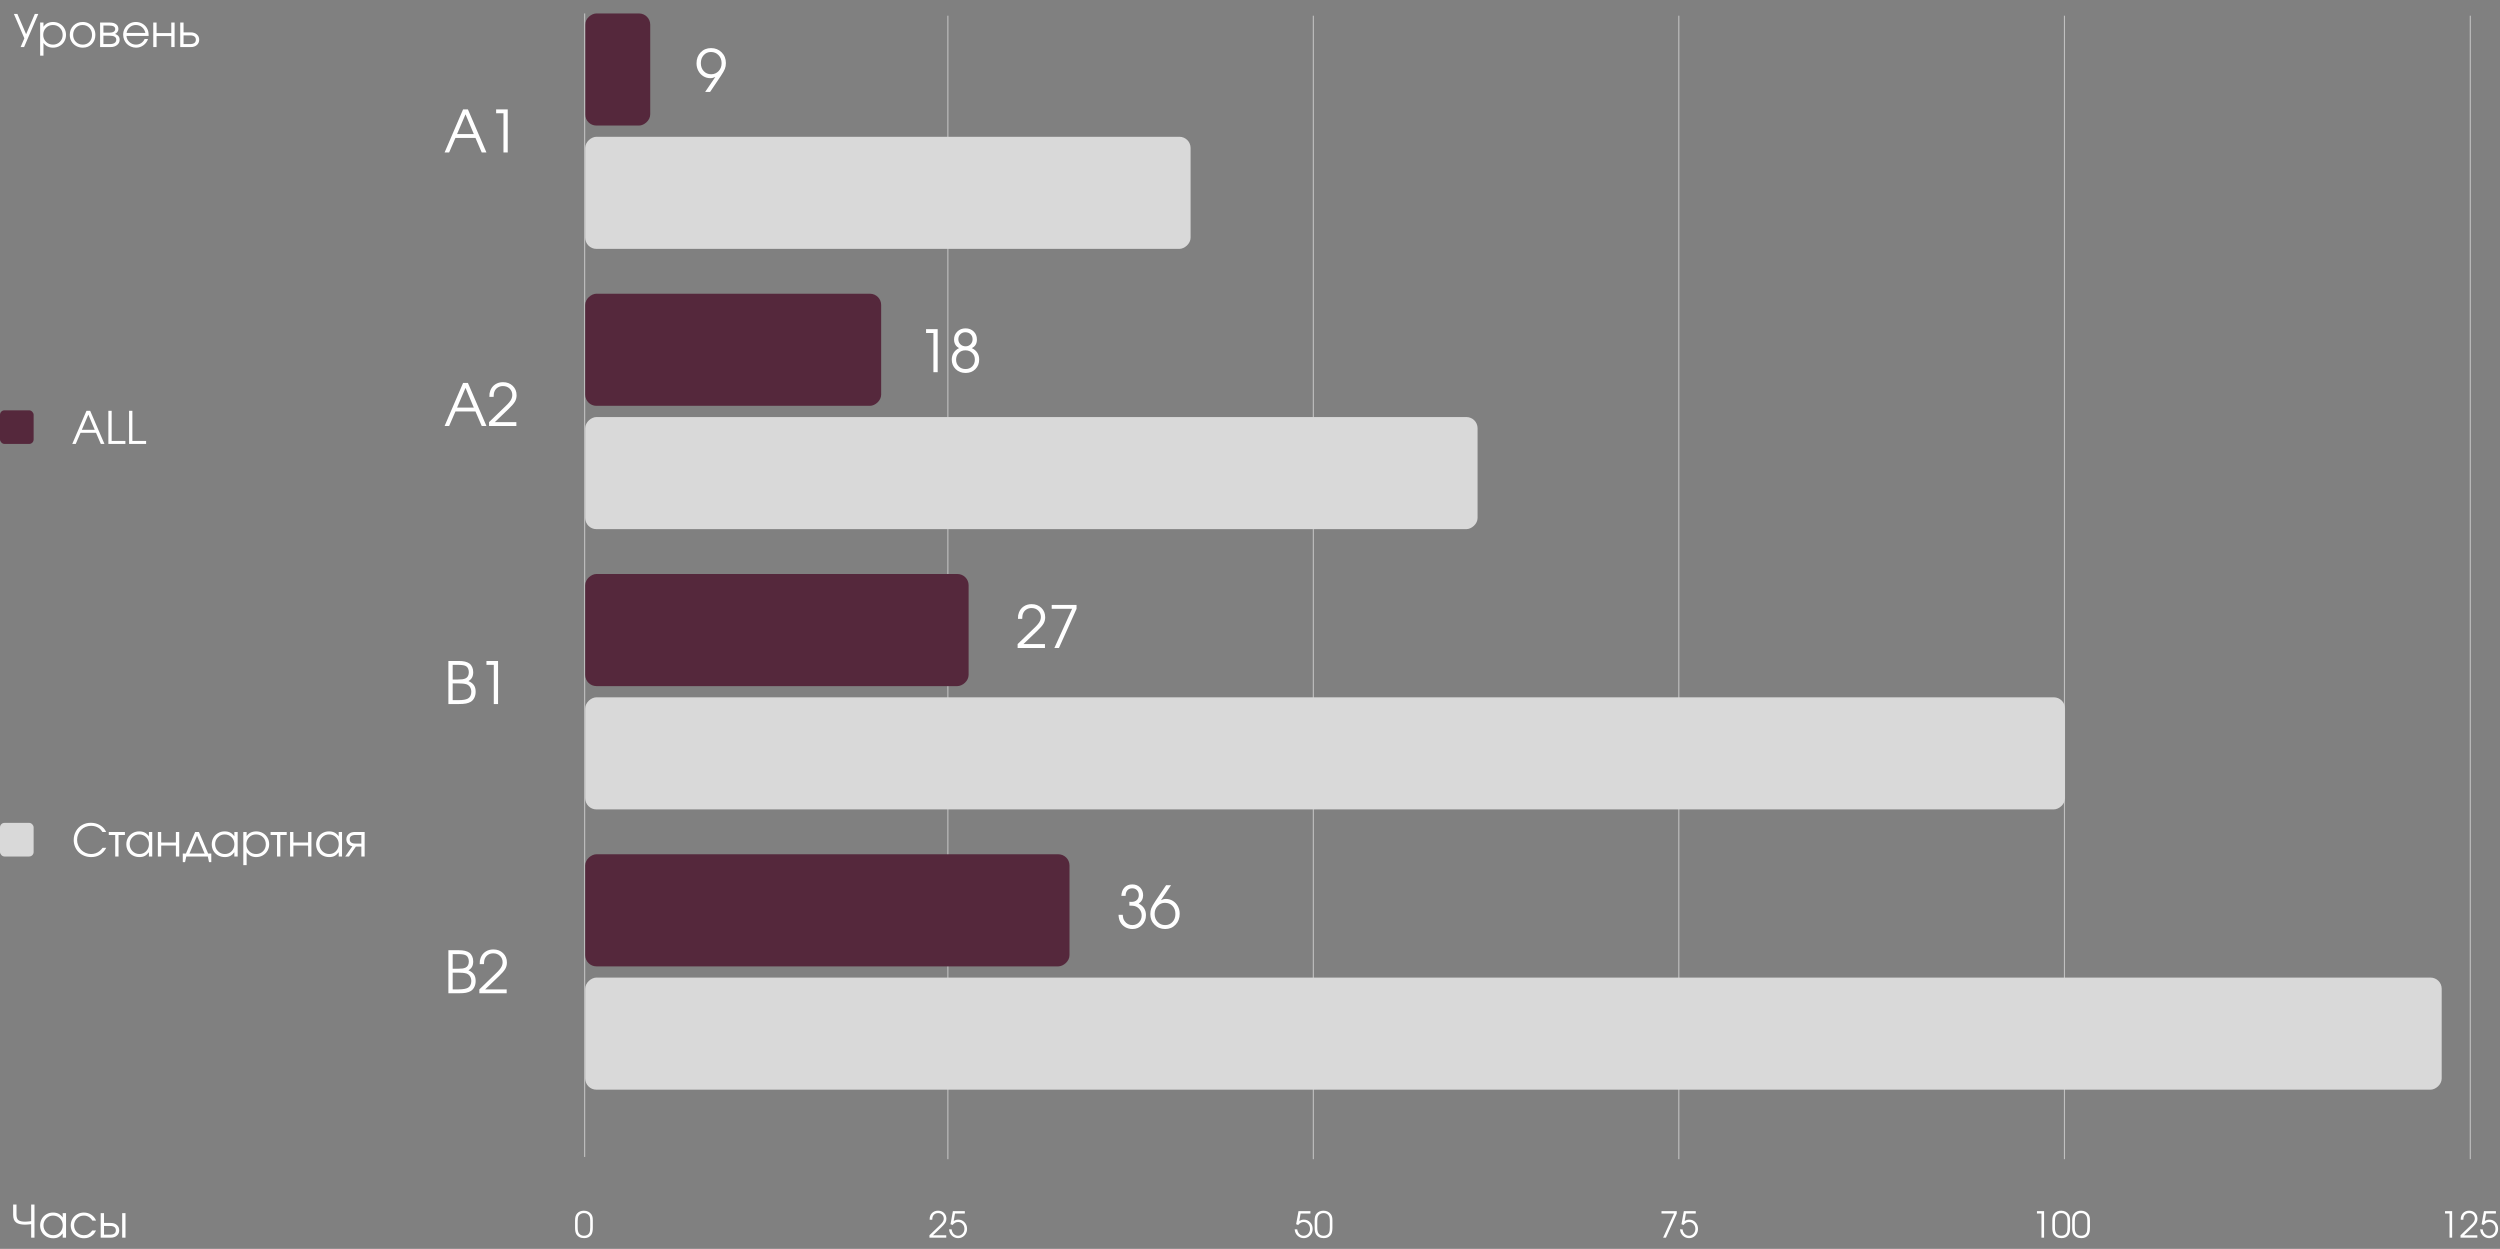 <?xml version="1.0" encoding="UTF-8"?> <svg xmlns="http://www.w3.org/2000/svg" width="1115" height="557" viewBox="0 0 1115 557" fill="none"><rect x="0" y="0" width="1115" height="557" fill="#808080" stroke="none"/><rect x="290" y="6" width="50" height="29" rx="5" transform="rotate(90 290 6)" fill="#55283C"></rect><path d="M17.084 6.225C17.084 6.225 14.968 11.15 10.736 21C10.736 21 10.219 21 9.184 21C9.184 21 9.743 19.695 10.863 17.084C10.863 17.084 9.307 13.464 6.195 6.225C6.195 6.225 6.716 6.225 7.758 6.225C7.758 6.225 9.053 9.236 11.645 15.258C11.645 15.258 12.937 12.247 15.521 6.225C15.521 6.225 16.042 6.225 17.084 6.225ZM17.904 10.062C17.904 10.062 18.399 10.062 19.389 10.062C19.389 10.062 19.389 10.688 19.389 11.938C19.844 11.241 20.437 10.71 21.166 10.346C21.902 9.981 22.741 9.799 23.686 9.799C24.76 9.799 25.736 10.05 26.615 10.551C27.494 11.052 28.184 11.742 28.686 12.621C29.193 13.493 29.447 14.467 29.447 15.541C29.447 16.602 29.193 17.572 28.686 18.451C28.178 19.324 27.478 20.01 26.586 20.512C25.701 21.013 24.721 21.264 23.646 21.264C22.741 21.264 21.924 21.081 21.195 20.717C20.473 20.346 19.87 19.812 19.389 19.115V24.838H17.904V10.062ZM23.568 11.156C22.364 11.156 21.348 11.579 20.521 12.426C19.695 13.272 19.281 14.31 19.281 15.541C19.281 16.771 19.698 17.807 20.531 18.646C21.365 19.48 22.396 19.896 23.627 19.896C24.857 19.896 25.883 19.486 26.703 18.666C27.53 17.839 27.943 16.811 27.943 15.58C27.943 14.291 27.53 13.233 26.703 12.406C25.883 11.573 24.838 11.156 23.568 11.156ZM36.918 9.799C37.979 9.799 38.936 10.05 39.789 10.551C40.648 11.046 41.319 11.732 41.801 12.611C42.289 13.49 42.533 14.473 42.533 15.56C42.533 17.201 42.006 18.562 40.951 19.643C39.897 20.723 38.565 21.264 36.957 21.264C35.857 21.264 34.861 21.016 33.969 20.521C33.077 20.027 32.377 19.343 31.869 18.471C31.368 17.598 31.117 16.622 31.117 15.541C31.117 13.881 31.664 12.51 32.758 11.43C33.852 10.342 35.238 9.799 36.918 9.799ZM36.801 11.156C35.603 11.156 34.607 11.576 33.812 12.416C33.018 13.249 32.621 14.297 32.621 15.56C32.621 16.811 33.028 17.846 33.842 18.666C34.656 19.486 35.681 19.896 36.918 19.896C38.122 19.896 39.109 19.493 39.877 18.686C40.652 17.872 41.039 16.837 41.039 15.58C41.039 14.291 40.642 13.233 39.848 12.406C39.053 11.573 38.038 11.156 36.801 11.156ZM46.127 15.922C46.127 15.922 46.127 17.169 46.127 19.662C46.127 19.662 47.065 19.662 48.94 19.662C49.512 19.662 50.01 19.6 50.434 19.477C50.857 19.353 51.199 19.145 51.459 18.852C51.726 18.559 51.859 18.188 51.859 17.738C51.859 16.527 50.886 15.922 48.94 15.922H46.127ZM52.807 12.943C52.807 13.471 52.647 13.926 52.328 14.31C52.016 14.695 51.68 14.965 51.322 15.121C52.683 15.616 53.363 16.488 53.363 17.738C53.363 18.676 52.986 19.454 52.23 20.072C51.482 20.691 50.512 21 49.32 21H44.643V10.062H49.027C50.199 10.062 51.12 10.316 51.791 10.824C52.468 11.325 52.807 12.032 52.807 12.943ZM51.381 12.943C51.381 11.915 50.515 11.4 48.783 11.4H46.127C46.127 11.4 46.127 12.462 46.127 14.584C46.127 14.584 47.012 14.584 48.783 14.584C49.584 14.584 50.215 14.447 50.678 14.174C51.147 13.9 51.381 13.49 51.381 12.943ZM66.303 16.02C66.303 16.02 63.005 16.02 56.41 16.02C56.469 17.1 56.911 18.018 57.738 18.773C58.565 19.522 59.542 19.896 60.668 19.896C61.501 19.896 62.27 19.669 62.973 19.213C63.676 18.751 64.18 18.145 64.486 17.396H66.029C65.626 18.549 64.936 19.483 63.959 20.199C62.982 20.909 61.898 21.264 60.707 21.264C59.913 21.264 59.158 21.114 58.441 20.814C57.725 20.515 57.11 20.108 56.596 19.594C56.081 19.079 55.675 18.464 55.375 17.748C55.075 17.032 54.926 16.277 54.926 15.482C54.926 14.441 55.176 13.484 55.678 12.611C56.179 11.739 56.863 11.052 57.728 10.551C58.594 10.05 59.548 9.799 60.59 9.799C61.671 9.799 62.663 10.066 63.568 10.6C64.48 11.133 65.173 11.859 65.648 12.777C65.889 13.24 66.059 13.715 66.156 14.203C66.254 14.685 66.303 15.29 66.303 16.02ZM56.449 14.682H64.828C64.581 13.594 64.076 12.735 63.315 12.104C62.559 11.472 61.651 11.156 60.59 11.156C59.555 11.156 58.656 11.482 57.895 12.133C57.133 12.777 56.651 13.627 56.449 14.682ZM77.875 21C77.875 21 77.38 21 76.391 21C76.391 21 76.391 19.366 76.391 16.098C76.391 16.098 74.206 16.098 69.838 16.098C69.838 16.098 69.838 17.732 69.838 21C69.838 21 69.343 21 68.353 21C68.353 21 68.353 17.354 68.353 10.062C68.353 10.062 68.848 10.062 69.838 10.062C69.838 10.062 69.838 11.628 69.838 14.76C69.838 14.76 72.022 14.76 76.391 14.76C76.391 14.76 76.391 13.194 76.391 10.062C76.391 10.062 76.885 10.062 77.875 10.062C77.875 10.062 77.875 13.708 77.875 21ZM81.869 15.775C81.869 15.775 81.869 17.071 81.869 19.662C81.869 19.662 82.813 19.662 84.701 19.662C86.466 19.662 87.348 19.014 87.348 17.719C87.348 16.423 86.466 15.775 84.701 15.775H81.869ZM85.082 14.438C86.215 14.438 87.123 14.747 87.807 15.365C88.497 15.977 88.842 16.762 88.842 17.719C88.842 18.676 88.497 19.463 87.807 20.082C87.123 20.694 86.215 21 85.082 21H80.385V10.062H81.869V14.438H85.082Z" fill="white"></path><path d="M32.225 198C32.225 198 34.337 193.075 38.562 183.225C38.562 183.225 39.116 183.225 40.223 183.225C40.223 183.225 42.342 188.15 46.58 198C46.58 198 46.04 198 44.959 198C44.959 198 44.246 196.34 42.82 193.02C42.82 193.02 40.525 193.02 35.935 193.02C35.935 193.02 35.216 194.68 33.777 198C33.777 198 33.26 198 32.225 198ZM36.502 191.682C36.502 191.682 38.416 191.682 42.244 191.682C42.244 191.682 41.297 189.423 39.402 184.904C39.402 184.904 38.435 187.163 36.502 191.682ZM48.328 198C48.328 198 48.328 193.075 48.328 183.225C48.328 183.225 48.82 183.225 49.803 183.225C49.803 183.225 49.803 187.704 49.803 196.662C49.803 196.662 51.844 196.662 55.926 196.662C55.926 196.662 55.926 197.108 55.926 198C55.926 198 53.393 198 48.328 198ZM57.566 198C57.566 198 57.566 193.075 57.566 183.225C57.566 183.225 58.058 183.225 59.041 183.225C59.041 183.225 59.041 187.704 59.041 196.662C59.041 196.662 61.082 196.662 65.164 196.662C65.164 196.662 65.164 197.108 65.164 198C65.164 198 62.632 198 57.566 198Z" fill="white"></path><path d="M45.76 378.123C45.76 378.123 46.307 378.123 47.4 378.123C45.91 380.883 43.657 382.264 40.643 382.264C39.555 382.264 38.53 382.068 37.566 381.678C36.603 381.287 35.779 380.757 35.096 380.086C34.412 379.409 33.872 378.602 33.475 377.664C33.078 376.72 32.879 375.717 32.879 374.656C32.879 373.204 33.208 371.893 33.865 370.721C34.529 369.542 35.444 368.621 36.609 367.957C37.781 367.293 39.09 366.961 40.535 366.961C42.065 366.961 43.439 367.329 44.656 368.064C45.874 368.794 46.769 369.793 47.342 371.062H45.682C45.395 370.6 45.128 370.239 44.881 369.979C44.633 369.718 44.334 369.477 43.982 369.256C42.993 368.631 41.867 368.318 40.603 368.318C39.731 368.318 38.911 368.481 38.143 368.807C37.374 369.126 36.714 369.565 36.16 370.125C35.613 370.678 35.18 371.342 34.861 372.117C34.542 372.892 34.383 373.719 34.383 374.598C34.383 375.451 34.546 376.268 34.871 377.049C35.203 377.824 35.649 378.494 36.209 379.061C36.769 379.62 37.433 380.066 38.201 380.398C38.969 380.73 39.777 380.896 40.623 380.896C41.313 380.896 41.98 380.786 42.625 380.564C43.276 380.343 43.855 380.027 44.363 379.617C44.839 379.22 45.304 378.722 45.76 378.123ZM55.711 372.4C55.711 372.4 54.764 372.4 52.869 372.4C52.869 372.4 52.869 375.6 52.869 382C52.869 382 52.374 382 51.385 382C51.385 382 51.385 378.8 51.385 372.4C51.385 372.4 50.428 372.4 48.514 372.4C48.514 372.4 48.514 371.954 48.514 371.062C48.514 371.062 50.913 371.062 55.711 371.062C55.711 371.062 55.711 371.508 55.711 372.4ZM67.898 371.062C67.898 371.062 67.898 374.708 67.898 382C67.898 382 67.404 382 66.414 382C66.414 382 66.414 381.359 66.414 380.076C65.835 380.857 65.219 381.417 64.568 381.756C63.924 382.094 63.139 382.264 62.215 382.264C61.102 382.264 60.096 382.02 59.197 381.531C58.305 381.036 57.605 380.356 57.098 379.49C56.59 378.618 56.336 377.641 56.336 376.561C56.336 375.48 56.587 374.5 57.088 373.621C57.589 372.742 58.279 372.052 59.158 371.551C60.037 371.049 61.017 370.799 62.098 370.799C63.055 370.799 63.875 370.975 64.559 371.326C65.249 371.671 65.867 372.228 66.414 372.996V371.062H67.898ZM62.078 372.156C60.906 372.156 59.907 372.579 59.08 373.426C58.253 374.272 57.84 375.298 57.84 376.502C57.84 377.732 58.263 378.774 59.109 379.627C59.956 380.473 60.984 380.896 62.195 380.896C63.387 380.896 64.386 380.477 65.193 379.637C66.007 378.79 66.414 377.745 66.414 376.502C66.414 375.258 66.001 374.223 65.174 373.396C64.347 372.57 63.315 372.156 62.078 372.156ZM79.93 382C79.93 382 79.435 382 78.445 382C78.445 382 78.445 380.366 78.445 377.098C78.445 377.098 76.261 377.098 71.893 377.098C71.893 377.098 71.893 378.732 71.893 382C71.893 382 71.398 382 70.408 382C70.408 382 70.408 378.354 70.408 371.062C70.408 371.062 70.903 371.062 71.893 371.062C71.893 371.062 71.893 372.628 71.893 375.76C71.893 375.76 74.077 375.76 78.445 375.76C78.445 375.76 78.445 374.194 78.445 371.062C78.445 371.062 78.94 371.062 79.93 371.062C79.93 371.062 79.93 374.708 79.93 382ZM92.684 382C92.684 382 89.484 382 83.084 382C83.084 382 82.902 382.84 82.537 384.52C82.537 384.52 82.199 384.52 81.522 384.52C81.522 384.52 81.522 383.234 81.522 380.662C81.522 380.662 81.993 380.662 82.938 380.662C82.938 380.662 84.305 377.462 87.039 371.062C87.039 371.062 87.599 371.062 88.719 371.062C88.719 371.062 90.086 374.262 92.82 380.662C92.82 380.662 93.292 380.662 94.236 380.662C94.236 380.662 94.236 381.948 94.236 384.52C94.236 384.52 93.898 384.52 93.221 384.52C93.221 384.52 93.042 383.68 92.684 382ZM91.258 380.662C91.258 380.662 90.132 378.022 87.879 372.742C87.879 372.742 86.753 375.382 84.5 380.662C84.5 380.662 86.753 380.662 91.258 380.662ZM106.004 371.062C106.004 371.062 106.004 374.708 106.004 382C106.004 382 105.509 382 104.52 382C104.52 382 104.52 381.359 104.52 380.076C103.94 380.857 103.325 381.417 102.674 381.756C102.029 382.094 101.245 382.264 100.32 382.264C99.207 382.264 98.201 382.02 97.303 381.531C96.411 381.036 95.711 380.356 95.203 379.49C94.695 378.618 94.441 377.641 94.441 376.561C94.441 375.48 94.692 374.5 95.193 373.621C95.695 372.742 96.385 372.052 97.264 371.551C98.143 371.049 99.122 370.799 100.203 370.799C101.16 370.799 101.98 370.975 102.664 371.326C103.354 371.671 103.973 372.228 104.52 372.996V371.062H106.004ZM100.184 372.156C99.012 372.156 98.012 372.579 97.186 373.426C96.359 374.272 95.945 375.298 95.945 376.502C95.945 377.732 96.368 378.774 97.215 379.627C98.061 380.473 99.09 380.896 100.301 380.896C101.492 380.896 102.492 380.477 103.299 379.637C104.113 378.79 104.52 377.745 104.52 376.502C104.52 375.258 104.106 374.223 103.279 373.396C102.452 372.57 101.421 372.156 100.184 372.156ZM108.514 371.062C108.514 371.062 109.008 371.062 109.998 371.062C109.998 371.062 109.998 371.688 109.998 372.938C110.454 372.241 111.046 371.71 111.775 371.346C112.511 370.981 113.351 370.799 114.295 370.799C115.369 370.799 116.346 371.049 117.225 371.551C118.104 372.052 118.794 372.742 119.295 373.621C119.803 374.493 120.057 375.467 120.057 376.541C120.057 377.602 119.803 378.572 119.295 379.451C118.787 380.324 118.087 381.01 117.195 381.512C116.31 382.013 115.33 382.264 114.256 382.264C113.351 382.264 112.534 382.081 111.805 381.717C111.082 381.346 110.48 380.812 109.998 380.115V385.838H108.514V371.062ZM114.178 372.156C112.973 372.156 111.958 372.579 111.131 373.426C110.304 374.272 109.891 375.311 109.891 376.541C109.891 377.771 110.307 378.807 111.141 379.646C111.974 380.48 113.006 380.896 114.236 380.896C115.467 380.896 116.492 380.486 117.312 379.666C118.139 378.839 118.553 377.811 118.553 376.58C118.553 375.291 118.139 374.233 117.312 373.406C116.492 372.573 115.447 372.156 114.178 372.156ZM127.879 372.4C127.879 372.4 126.932 372.4 125.037 372.4C125.037 372.4 125.037 375.6 125.037 382C125.037 382 124.542 382 123.553 382C123.553 382 123.553 378.8 123.553 372.4C123.553 372.4 122.596 372.4 120.682 372.4C120.682 372.4 120.682 371.954 120.682 371.062C120.682 371.062 123.081 371.062 127.879 371.062C127.879 371.062 127.879 371.508 127.879 372.4ZM138.895 382C138.895 382 138.4 382 137.41 382C137.41 382 137.41 380.366 137.41 377.098C137.41 377.098 135.226 377.098 130.857 377.098C130.857 377.098 130.857 378.732 130.857 382C130.857 382 130.363 382 129.373 382C129.373 382 129.373 378.354 129.373 371.062C129.373 371.062 129.868 371.062 130.857 371.062C130.857 371.062 130.857 372.628 130.857 375.76C130.857 375.76 133.042 375.76 137.41 375.76C137.41 375.76 137.41 374.194 137.41 371.062C137.41 371.062 137.905 371.062 138.895 371.062C138.895 371.062 138.895 374.708 138.895 382ZM152.547 371.062C152.547 371.062 152.547 374.708 152.547 382C152.547 382 152.052 382 151.062 382C151.062 382 151.062 381.359 151.062 380.076C150.483 380.857 149.868 381.417 149.217 381.756C148.572 382.094 147.788 382.264 146.863 382.264C145.75 382.264 144.744 382.02 143.846 381.531C142.954 381.036 142.254 380.356 141.746 379.49C141.238 378.618 140.984 377.641 140.984 376.561C140.984 375.48 141.235 374.5 141.736 373.621C142.238 372.742 142.928 372.052 143.807 371.551C144.686 371.049 145.665 370.799 146.746 370.799C147.703 370.799 148.523 370.975 149.207 371.326C149.897 371.671 150.516 372.228 151.062 372.996V371.062H152.547ZM146.727 372.156C145.555 372.156 144.555 372.579 143.729 373.426C142.902 374.272 142.488 375.298 142.488 376.502C142.488 377.732 142.911 378.774 143.758 379.627C144.604 380.473 145.633 380.896 146.844 380.896C148.035 380.896 149.035 380.477 149.842 379.637C150.656 378.79 151.062 377.745 151.062 376.502C151.062 375.258 150.649 374.223 149.822 373.396C148.995 372.57 147.964 372.156 146.727 372.156ZM161.16 376.238C161.16 376.238 161.16 374.959 161.16 372.4C161.16 372.4 160.314 372.4 158.621 372.4C156.857 372.4 155.975 373.042 155.975 374.324C155.975 375.6 156.857 376.238 158.621 376.238C158.621 376.238 159.467 376.238 161.16 376.238ZM158.738 377.576C158.738 377.576 157.71 379.051 155.652 382C155.652 382 155.092 382 153.973 382C153.973 382 155.027 380.486 157.137 377.459C156.31 377.27 155.659 376.896 155.184 376.336C154.715 375.77 154.48 375.099 154.48 374.324C154.48 373.38 154.822 372.602 155.506 371.99C156.196 371.372 157.107 371.062 158.24 371.062H162.635V382C162.635 382 162.143 382 161.16 382C161.16 382 161.16 380.525 161.16 377.576C161.16 377.576 160.353 377.576 158.738 377.576Z" fill="white"></path><path d="M5.859 537.225C5.859 537.225 6.361 537.225 7.363 537.225C7.363 537.225 7.363 538.751 7.363 541.805C7.363 543.087 7.721 543.927 8.438 544.324C9.049 544.682 9.971 544.861 11.201 544.861C11.826 544.861 12.725 544.786 13.896 544.637C13.896 544.637 13.896 542.166 13.896 537.225C13.896 537.225 14.391 537.225 15.381 537.225C15.381 537.225 15.381 542.15 15.381 552C15.381 552 14.886 552 13.896 552C13.896 552 13.896 549.995 13.896 545.984C12.777 546.128 11.846 546.199 11.104 546.199C10.322 546.199 9.583 546.121 8.887 545.965C8.19 545.802 7.627 545.561 7.197 545.242C6.305 544.585 5.859 543.439 5.859 541.805V537.225ZM29.453 541.062C29.453 541.062 29.453 544.708 29.453 552C29.453 552 28.958 552 27.969 552C27.969 552 27.969 551.359 27.969 550.076C27.389 550.857 26.774 551.417 26.123 551.756C25.479 552.094 24.694 552.264 23.77 552.264C22.656 552.264 21.65 552.02 20.752 551.531C19.86 551.036 19.16 550.356 18.652 549.49C18.145 548.618 17.891 547.641 17.891 546.561C17.891 545.48 18.141 544.5 18.643 543.621C19.144 542.742 19.834 542.052 20.713 541.551C21.592 541.049 22.572 540.799 23.652 540.799C24.609 540.799 25.43 540.975 26.113 541.326C26.803 541.671 27.422 542.228 27.969 542.996V541.062H29.453ZM23.633 542.156C22.461 542.156 21.462 542.579 20.635 543.426C19.808 544.272 19.395 545.298 19.395 546.502C19.395 547.732 19.818 548.774 20.664 549.627C21.51 550.473 22.539 550.896 23.75 550.896C24.941 550.896 25.941 550.477 26.748 549.637C27.562 548.79 27.969 547.745 27.969 546.502C27.969 545.258 27.555 544.223 26.729 543.396C25.902 542.57 24.87 542.156 23.633 542.156ZM41.182 548.777C41.182 548.777 41.742 548.777 42.861 548.777C42.549 549.37 42.262 549.835 42.002 550.174C41.742 550.506 41.429 550.809 41.065 551.082C40.062 551.87 38.874 552.264 37.5 552.264C36.393 552.264 35.384 552.013 34.473 551.512C33.561 551.004 32.845 550.311 32.324 549.432C31.803 548.546 31.543 547.57 31.543 546.502C31.543 545.454 31.8 544.493 32.315 543.621C32.835 542.749 33.545 542.062 34.443 541.561C35.342 541.053 36.328 540.799 37.402 540.799C38.639 540.799 39.743 541.121 40.713 541.766C41.69 542.41 42.399 543.283 42.842 544.383H41.182C40.758 543.667 40.221 543.117 39.57 542.732C38.919 542.348 38.19 542.156 37.383 542.156C36.165 542.156 35.137 542.579 34.297 543.426C33.464 544.272 33.047 545.311 33.047 546.541C33.047 547.758 33.47 548.79 34.316 549.637C35.169 550.477 36.211 550.896 37.441 550.896C38.223 550.896 38.897 550.734 39.463 550.408C40.036 550.083 40.609 549.539 41.182 548.777ZM46.397 546.775C46.397 546.775 46.397 548.071 46.397 550.662C46.397 550.662 47.275 550.662 49.033 550.662C50.791 550.662 51.67 550.014 51.67 548.719C51.67 547.423 50.791 546.775 49.033 546.775H46.397ZM49.414 545.438C50.547 545.438 51.455 545.747 52.139 546.365C52.829 546.977 53.174 547.762 53.174 548.719C53.174 549.676 52.829 550.464 52.139 551.082C51.455 551.694 50.547 552 49.414 552H44.912V541.062H46.397V545.438H49.414ZM55.977 541.062V552H54.492V541.062H55.977Z" fill="white"></path><path d="M198.292 190C198.292 190 201.038 183.597 206.531 170.792C206.531 170.792 207.251 170.792 208.689 170.792C208.689 170.792 211.444 177.195 216.954 190C216.954 190 216.252 190 214.847 190C214.847 190 213.92 187.842 212.066 183.525C212.066 183.525 209.083 183.525 203.116 183.525C203.116 183.525 202.181 185.684 200.311 190C200.311 190 199.638 190 198.292 190ZM203.853 181.786C203.853 181.786 206.341 181.786 211.317 181.786C211.317 181.786 210.086 178.849 207.623 172.976C207.623 172.976 206.366 175.912 203.853 181.786ZM218.109 190C218.109 190 218.109 189.42 218.109 188.261C218.109 188.261 220.352 186.094 224.838 181.761C225.667 180.965 226.179 180.466 226.374 180.263C226.577 180.06 226.827 179.776 227.123 179.412C228.029 178.363 228.481 177.292 228.481 176.2C228.481 175.032 228.088 174.072 227.301 173.318C226.522 172.565 225.528 172.188 224.317 172.188C223.471 172.188 222.718 172.392 222.058 172.798C221.406 173.196 220.919 173.746 220.598 174.448C220.301 175.075 220.153 175.925 220.153 177H218.262C218.262 176.323 218.287 175.802 218.338 175.438C218.397 175.066 218.511 174.651 218.681 174.194C219.129 173.026 219.849 172.112 220.839 171.452C221.838 170.784 223.006 170.449 224.343 170.449C226.095 170.449 227.542 170.999 228.685 172.1C229.827 173.2 230.398 174.601 230.398 176.302C230.398 177.334 230.149 178.282 229.649 179.146C229.15 180 228.223 181.071 226.869 182.357L220.699 188.261H230.297V190H218.109Z" fill="white"></path><path d="M198.292 68C198.292 68 201.038 61.597 206.531 48.792C206.531 48.792 207.251 48.792 208.689 48.792C208.689 48.792 211.444 55.195 216.954 68C216.954 68 216.252 68 214.847 68C214.847 68 213.92 65.842 212.066 61.525C212.066 61.525 209.083 61.525 203.116 61.525C203.116 61.525 202.181 63.684 200.311 68C200.311 68 199.638 68 198.292 68ZM203.853 59.786C203.853 59.786 206.341 59.786 211.317 59.786C211.317 59.786 210.086 56.849 207.623 50.976C207.623 50.976 206.366 53.912 203.853 59.786ZM224.546 68C224.546 68 224.546 62.177 224.546 50.531C224.546 50.531 223.454 50.531 221.271 50.531C221.271 50.531 221.271 49.952 221.271 48.792C221.271 48.792 222.997 48.792 226.45 48.792C226.45 48.792 226.45 55.195 226.45 68C226.45 68 225.815 68 224.546 68Z" fill="white"></path><path d="M199.98 314C199.98 314 199.98 307.597 199.98 294.792C199.98 294.792 201.479 294.792 204.475 294.792C205.634 294.792 206.595 294.881 207.356 295.059C208.127 295.236 208.787 295.52 209.337 295.909C209.879 296.307 210.298 296.844 210.594 297.521C210.898 298.199 211.051 298.952 211.051 299.781C211.051 300.738 210.877 301.537 210.53 302.181C210.192 302.815 209.654 303.34 208.918 303.755C210.035 304.229 210.852 304.842 211.368 305.596C211.884 306.349 212.143 307.314 212.143 308.49C212.143 309.48 211.952 310.373 211.571 311.169C211.19 311.956 210.661 312.561 209.984 312.984C209.375 313.348 208.664 313.611 207.852 313.771C207.048 313.924 206.007 314 204.729 314H199.98ZM201.897 312.261H204.525C206.43 312.261 207.818 312.024 208.689 311.55C209.146 311.313 209.51 310.928 209.781 310.395C210.061 309.853 210.2 309.252 210.2 308.592C210.2 307.737 210.001 307.009 209.604 306.408C209.214 305.799 208.673 305.384 207.979 305.164C207.141 304.919 205.875 304.796 204.183 304.796H201.897V312.261ZM201.897 303.057H204.246C205.109 303.057 205.786 303.023 206.277 302.955C206.777 302.879 207.225 302.748 207.623 302.562C208.105 302.341 208.469 301.994 208.715 301.521C208.969 301.047 209.096 300.475 209.096 299.807C209.096 299.24 208.994 298.719 208.791 298.245C208.588 297.771 208.317 297.424 207.979 297.204C207.623 296.959 207.153 296.785 206.569 296.684C205.994 296.582 205.207 296.531 204.208 296.531H201.897V303.057ZM220.229 314C220.229 314 220.229 308.177 220.229 296.531C220.229 296.531 219.138 296.531 216.954 296.531C216.954 296.531 216.954 295.951 216.954 294.792C216.954 294.792 218.681 294.792 222.134 294.792C222.134 294.792 222.134 301.195 222.134 314C222.134 314 221.499 314 220.229 314Z" fill="white"></path><path d="M316.703 41C316.703 41 315.967 41 314.494 41C314.494 41 316.005 38.774 319.026 34.322C318.273 34.686 317.528 34.868 316.792 34.868C315.666 34.868 314.63 34.576 313.682 33.992C312.742 33.408 312.002 32.608 311.46 31.593C310.918 30.577 310.647 29.464 310.647 28.254C310.647 26.282 311.257 24.657 312.476 23.379C313.703 22.092 315.252 21.449 317.122 21.449C319.018 21.449 320.596 22.084 321.857 23.354C323.118 24.623 323.749 26.214 323.749 28.127C323.749 29.092 323.597 29.955 323.292 30.717C322.996 31.479 322.386 32.549 321.464 33.929L316.703 41ZM317.071 23.189C315.768 23.189 314.693 23.662 313.847 24.61C313 25.55 312.577 26.739 312.577 28.178C312.577 29.616 313.009 30.801 313.872 31.732C314.735 32.655 315.836 33.116 317.173 33.116C318.502 33.116 319.61 32.647 320.499 31.707C321.388 30.768 321.832 29.591 321.832 28.178C321.832 26.739 321.383 25.55 320.486 24.61C319.589 23.662 318.451 23.189 317.071 23.189Z" fill="white"></path><path d="M416.3 166C416.3 166 416.3 160.177 416.3 148.531C416.3 148.531 415.208 148.531 413.024 148.531C413.024 148.531 413.024 147.951 413.024 146.792C413.024 146.792 414.751 146.792 418.204 146.792C418.204 146.792 418.204 153.195 418.204 166C418.204 166 417.569 166 416.3 166ZM427.738 155.26C427.18 154.93 426.748 154.591 426.443 154.244C425.817 153.457 425.504 152.513 425.504 151.413C425.504 150 425.991 148.819 426.964 147.871C427.946 146.923 429.164 146.449 430.62 146.449C432.101 146.449 433.316 146.915 434.264 147.846C435.22 148.768 435.698 149.957 435.698 151.413C435.698 152.361 435.508 153.148 435.127 153.774C434.755 154.401 434.179 154.896 433.4 155.26C434.467 155.734 435.284 156.407 435.851 157.278C436.426 158.142 436.714 159.161 436.714 160.338C436.714 162.09 436.143 163.529 435 164.654C433.866 165.78 432.423 166.343 430.671 166.343C428.902 166.343 427.429 165.78 426.253 164.654C425.076 163.52 424.488 162.107 424.488 160.414C424.488 159.255 424.768 158.235 425.326 157.354C425.885 156.466 426.689 155.768 427.738 155.26ZM430.544 156.25C429.334 156.25 428.343 156.644 427.573 157.431C426.803 158.218 426.418 159.229 426.418 160.465C426.418 161.658 426.812 162.644 427.599 163.423C428.394 164.201 429.41 164.591 430.646 164.591C431.856 164.591 432.846 164.201 433.616 163.423C434.395 162.636 434.784 161.624 434.784 160.389C434.784 159.161 434.391 158.167 433.604 157.405C432.825 156.635 431.805 156.25 430.544 156.25ZM430.544 148.188C429.638 148.188 428.889 148.48 428.297 149.064C427.713 149.648 427.421 150.389 427.421 151.286C427.421 152.192 427.73 152.949 428.348 153.559C428.974 154.16 429.748 154.46 430.671 154.46C431.551 154.46 432.287 154.16 432.88 153.559C433.472 152.958 433.769 152.209 433.769 151.312C433.769 150.381 433.472 149.627 432.88 149.052C432.287 148.476 431.509 148.188 430.544 148.188Z" fill="white"></path><path d="M453.863 289C453.863 289 453.863 288.42 453.863 287.261C453.863 287.261 456.106 285.094 460.592 280.761C461.421 279.965 461.933 279.466 462.128 279.263C462.331 279.06 462.581 278.776 462.877 278.412C463.783 277.363 464.235 276.292 464.235 275.2C464.235 274.032 463.842 273.072 463.055 272.318C462.276 271.565 461.282 271.188 460.071 271.188C459.225 271.188 458.472 271.392 457.812 271.798C457.16 272.196 456.673 272.746 456.352 273.448C456.055 274.075 455.907 274.925 455.907 276H454.016C454.016 275.323 454.041 274.802 454.092 274.438C454.151 274.066 454.265 273.651 454.435 273.194C454.883 272.026 455.603 271.112 456.593 270.452C457.591 269.784 458.759 269.449 460.097 269.449C461.849 269.449 463.296 269.999 464.438 271.1C465.581 272.2 466.152 273.601 466.152 275.302C466.152 276.334 465.903 277.282 465.403 278.146C464.904 279 463.977 280.071 462.623 281.357L456.453 287.261H466.051V289H453.863ZM470.253 289C470.253 289 472.889 283.177 478.162 271.531C478.162 271.531 475.128 271.531 469.06 271.531C469.06 271.531 469.06 270.951 469.06 269.792C469.06 269.792 472.754 269.792 480.143 269.792C480.143 269.792 480.143 270.372 480.143 271.531C480.143 271.531 477.523 277.354 472.284 289C472.284 289 471.607 289 470.253 289Z" fill="white"></path><path d="M502.024 399.565C502.024 399.565 501.394 399.565 500.133 399.565C500.184 397.991 500.645 396.747 501.517 395.833C502.397 394.91 503.556 394.449 504.995 394.449C506.425 394.449 507.589 394.902 508.486 395.808C509.383 396.713 509.832 397.881 509.832 399.312C509.832 400.852 509.172 402.083 507.852 403.006C510.018 404.106 511.102 405.828 511.102 408.173C511.102 409.899 510.518 411.359 509.35 412.553C508.19 413.746 506.772 414.343 505.097 414.343C503.903 414.343 502.82 414.063 501.847 413.505C500.882 412.946 500.137 412.176 499.612 411.194C499.164 410.34 498.914 409.273 498.863 407.995H500.755C500.806 408.698 500.89 409.256 501.009 409.671C501.136 410.077 501.33 410.462 501.593 410.826C501.982 411.385 502.473 411.821 503.065 412.134C503.666 412.438 504.318 412.591 505.021 412.591C506.205 412.591 507.196 412.18 507.991 411.359C508.787 410.53 509.185 409.502 509.185 408.274C509.185 407.259 508.884 406.366 508.283 405.596C507.682 404.817 506.899 404.309 505.935 404.072C505.478 403.979 504.733 403.924 503.7 403.907V402.193C504.2 402.227 504.508 402.244 504.627 402.244C505.634 402.244 506.43 401.973 507.014 401.432C507.606 400.882 507.902 400.141 507.902 399.21C507.902 398.33 507.632 397.606 507.09 397.039C506.548 396.472 505.85 396.188 504.995 396.188C504.064 396.188 503.336 396.485 502.812 397.077C502.295 397.661 502.033 398.491 502.024 399.565ZM520.09 394.792C520.09 394.792 520.826 394.792 522.299 394.792C522.299 394.792 520.792 397.018 517.779 401.47C518.533 401.106 519.277 400.924 520.014 400.924C521.139 400.924 522.172 401.216 523.111 401.8C524.051 402.384 524.791 403.184 525.333 404.199C525.875 405.206 526.146 406.315 526.146 407.525C526.146 409.497 525.532 411.127 524.305 412.413C523.086 413.7 521.541 414.343 519.671 414.343C517.775 414.343 516.197 413.708 514.936 412.438C513.674 411.16 513.044 409.565 513.044 407.652C513.044 406.688 513.192 405.828 513.488 405.075C513.793 404.313 514.407 403.243 515.329 401.863L520.09 394.792ZM519.569 402.663C518.266 402.663 517.174 403.137 516.294 404.085C515.414 405.024 514.974 406.197 514.974 407.602C514.974 409.032 515.418 410.221 516.307 411.169C517.195 412.117 518.308 412.591 519.646 412.591C520.983 412.591 522.079 412.125 522.934 411.194C523.797 410.263 524.229 409.074 524.229 407.627C524.229 406.163 523.797 404.969 522.934 404.047C522.07 403.124 520.949 402.663 519.569 402.663Z" fill="white"></path><path d="M199.98 443C199.98 443 199.98 436.597 199.98 423.792C199.98 423.792 201.479 423.792 204.475 423.792C205.634 423.792 206.595 423.881 207.356 424.059C208.127 424.236 208.787 424.52 209.337 424.909C209.879 425.307 210.298 425.844 210.594 426.521C210.898 427.199 211.051 427.952 211.051 428.781C211.051 429.738 210.877 430.537 210.53 431.181C210.192 431.815 209.654 432.34 208.918 432.755C210.035 433.229 210.852 433.842 211.368 434.596C211.884 435.349 212.143 436.314 212.143 437.49C212.143 438.48 211.952 439.373 211.571 440.169C211.19 440.956 210.661 441.561 209.984 441.984C209.375 442.348 208.664 442.611 207.852 442.771C207.048 442.924 206.007 443 204.729 443H199.98ZM201.897 441.261H204.525C206.43 441.261 207.818 441.024 208.689 440.55C209.146 440.313 209.51 439.928 209.781 439.395C210.061 438.853 210.2 438.252 210.2 437.592C210.2 436.737 210.001 436.009 209.604 435.408C209.214 434.799 208.673 434.384 207.979 434.164C207.141 433.919 205.875 433.796 204.183 433.796H201.897V441.261ZM201.897 432.057H204.246C205.109 432.057 205.786 432.023 206.277 431.955C206.777 431.879 207.225 431.748 207.623 431.562C208.105 431.341 208.469 430.994 208.715 430.521C208.969 430.047 209.096 429.475 209.096 428.807C209.096 428.24 208.994 427.719 208.791 427.245C208.588 426.771 208.317 426.424 207.979 426.204C207.623 425.959 207.153 425.785 206.569 425.684C205.994 425.582 205.207 425.531 204.208 425.531H201.897V432.057ZM213.793 443C213.793 443 213.793 442.42 213.793 441.261C213.793 441.261 216.036 439.094 220.521 434.761C221.351 433.965 221.863 433.466 222.058 433.263C222.261 433.06 222.51 432.776 222.807 432.412C223.712 431.363 224.165 430.292 224.165 429.2C224.165 428.032 223.771 427.072 222.984 426.318C222.206 425.565 221.211 425.188 220.001 425.188C219.155 425.188 218.401 425.392 217.741 425.798C217.09 426.196 216.603 426.746 216.281 427.448C215.985 428.075 215.837 428.925 215.837 430H213.945C213.945 429.323 213.971 428.802 214.021 428.438C214.081 428.066 214.195 427.651 214.364 427.194C214.813 426.026 215.532 425.112 216.522 424.452C217.521 423.784 218.689 423.449 220.026 423.449C221.778 423.449 223.226 423.999 224.368 425.1C225.511 426.2 226.082 427.601 226.082 429.302C226.082 430.334 225.832 431.282 225.333 432.146C224.834 433 223.907 434.071 222.553 435.357L216.383 441.261H225.98V443H213.793Z" fill="white"></path><path d="M256.477 547.695C256.477 547.695 256.477 546.576 256.477 544.336C256.477 543.617 256.547 543.013 256.688 542.523C256.833 542.029 257.068 541.594 257.391 541.219C257.734 540.812 258.167 540.503 258.688 540.289C259.208 540.076 259.789 539.969 260.43 539.969C261.154 539.969 261.802 540.112 262.375 540.398C262.953 540.685 263.419 541.096 263.773 541.633C264.003 541.987 264.164 542.365 264.258 542.766C264.352 543.167 264.398 543.69 264.398 544.336V547.695C264.398 549.091 264.143 550.13 263.633 550.812C262.961 551.745 261.927 552.211 260.531 552.211C259.714 552.211 259.005 552.055 258.406 551.742C257.807 551.424 257.341 550.961 257.008 550.352C256.654 549.69 256.477 548.805 256.477 547.695ZM263.234 547.508V544.609C263.234 543.943 263.19 543.417 263.102 543.031C263.013 542.646 262.859 542.312 262.641 542.031C262.13 541.37 261.398 541.039 260.445 541.039C259.914 541.039 259.435 541.156 259.008 541.391C258.581 541.625 258.255 541.945 258.031 542.352C257.776 542.826 257.648 543.578 257.648 544.609V547.508C257.648 548.685 257.836 549.542 258.211 550.078C258.737 550.781 259.492 551.133 260.477 551.133C261.044 551.133 261.536 551.018 261.953 550.789C262.375 550.555 262.685 550.221 262.883 549.789C263.117 549.294 263.234 548.534 263.234 547.508Z" fill="white"></path><path d="M414.531 552C414.531 552 414.531 551.643 414.531 550.93C414.531 550.93 415.911 549.596 418.672 546.93C419.182 546.44 419.497 546.133 419.617 546.008C419.742 545.883 419.896 545.708 420.078 545.484C420.635 544.839 420.914 544.18 420.914 543.508C420.914 542.789 420.672 542.198 420.188 541.734C419.708 541.271 419.096 541.039 418.352 541.039C417.831 541.039 417.367 541.164 416.961 541.414C416.56 541.659 416.26 541.997 416.062 542.43C415.88 542.815 415.789 543.339 415.789 544H414.625C414.625 543.583 414.641 543.263 414.672 543.039C414.708 542.81 414.779 542.555 414.883 542.273C415.159 541.555 415.602 540.992 416.211 540.586C416.826 540.174 417.544 539.969 418.367 539.969C419.445 539.969 420.336 540.307 421.039 540.984C421.742 541.661 422.094 542.523 422.094 543.57C422.094 544.206 421.94 544.789 421.633 545.32C421.326 545.846 420.755 546.505 419.922 547.297L416.125 550.93H422.031V552H414.531ZM423.93 546C423.93 546 424.281 544.06 424.984 540.18C424.984 540.18 426.76 540.18 430.312 540.18C430.312 540.18 430.312 540.536 430.312 541.25C430.312 541.25 428.852 541.25 425.93 541.25C425.93 541.25 425.737 542.339 425.352 544.516C426.029 544.141 426.708 543.953 427.391 543.953C428.495 543.953 429.422 544.349 430.172 545.141C430.927 545.927 431.305 546.901 431.305 548.062C431.305 548.828 431.13 549.529 430.781 550.164C430.432 550.799 429.953 551.299 429.344 551.664C428.734 552.029 428.065 552.211 427.336 552.211C426.544 552.211 425.82 552.003 425.164 551.586C424.513 551.164 424.016 550.589 423.672 549.859C423.5 549.484 423.367 548.961 423.273 548.289H424.43C424.534 549.138 424.849 549.826 425.375 550.352C425.901 550.872 426.539 551.133 427.289 551.133C428.091 551.133 428.763 550.839 429.305 550.25C429.852 549.656 430.125 548.927 430.125 548.062C430.125 547.198 429.854 546.477 429.312 545.898C428.771 545.315 428.096 545.023 427.289 545.023C426.367 545.023 425.552 545.466 424.844 546.352L423.93 546Z" fill="white"></path><path d="M578.07 546C578.07 546 578.422 544.06 579.125 540.18C579.125 540.18 580.901 540.18 584.453 540.18C584.453 540.18 584.453 540.536 584.453 541.25C584.453 541.25 582.992 541.25 580.07 541.25C580.07 541.25 579.878 542.339 579.492 544.516C580.169 544.141 580.849 543.953 581.531 543.953C582.635 543.953 583.562 544.349 584.312 545.141C585.068 545.927 585.445 546.901 585.445 548.062C585.445 548.828 585.271 549.529 584.922 550.164C584.573 550.799 584.094 551.299 583.484 551.664C582.875 552.029 582.206 552.211 581.477 552.211C580.685 552.211 579.961 552.003 579.305 551.586C578.654 551.164 578.156 550.589 577.812 549.859C577.641 549.484 577.508 548.961 577.414 548.289H578.57C578.674 549.138 578.99 549.826 579.516 550.352C580.042 550.872 580.68 551.133 581.43 551.133C582.232 551.133 582.904 550.839 583.445 550.25C583.992 549.656 584.266 548.927 584.266 548.062C584.266 547.198 583.995 546.477 583.453 545.898C582.911 545.315 582.237 545.023 581.43 545.023C580.508 545.023 579.693 545.466 578.984 546.352L578.07 546ZM586.336 547.695C586.336 547.695 586.336 546.576 586.336 544.336C586.336 543.617 586.406 543.013 586.547 542.523C586.693 542.029 586.927 541.594 587.25 541.219C587.594 540.812 588.026 540.503 588.547 540.289C589.068 540.076 589.648 539.969 590.289 539.969C591.013 539.969 591.661 540.112 592.234 540.398C592.812 540.685 593.279 541.096 593.633 541.633C593.862 541.987 594.023 542.365 594.117 542.766C594.211 543.167 594.258 543.69 594.258 544.336V547.695C594.258 549.091 594.003 550.13 593.492 550.812C592.82 551.745 591.786 552.211 590.391 552.211C589.573 552.211 588.865 552.055 588.266 551.742C587.667 551.424 587.201 550.961 586.867 550.352C586.513 549.69 586.336 548.805 586.336 547.695ZM593.094 547.508V544.609C593.094 543.943 593.049 543.417 592.961 543.031C592.872 542.646 592.719 542.312 592.5 542.031C591.99 541.37 591.258 541.039 590.305 541.039C589.773 541.039 589.294 541.156 588.867 541.391C588.44 541.625 588.115 541.945 587.891 542.352C587.635 542.826 587.508 543.578 587.508 544.609V547.508C587.508 548.685 587.695 549.542 588.07 550.078C588.596 550.781 589.352 551.133 590.336 551.133C590.904 551.133 591.396 551.018 591.812 550.789C592.234 550.555 592.544 550.221 592.742 549.789C592.977 549.294 593.094 548.534 593.094 547.508Z" fill="white"></path><path d="M741.758 552C741.758 552 743.38 548.417 746.625 541.25C746.625 541.25 744.758 541.25 741.023 541.25C741.023 541.25 741.023 540.893 741.023 540.18C741.023 540.18 743.297 540.18 747.844 540.18C747.844 540.18 747.844 540.536 747.844 541.25C747.844 541.25 746.232 544.833 743.008 552C743.008 552 742.591 552 741.758 552ZM749.93 546C749.93 546 750.281 544.06 750.984 540.18C750.984 540.18 752.76 540.18 756.312 540.18C756.312 540.18 756.312 540.536 756.312 541.25C756.312 541.25 754.852 541.25 751.93 541.25C751.93 541.25 751.737 542.339 751.352 544.516C752.029 544.141 752.708 543.953 753.391 543.953C754.495 543.953 755.422 544.349 756.172 545.141C756.927 545.927 757.305 546.901 757.305 548.062C757.305 548.828 757.13 549.529 756.781 550.164C756.432 550.799 755.953 551.299 755.344 551.664C754.734 552.029 754.065 552.211 753.336 552.211C752.544 552.211 751.82 552.003 751.164 551.586C750.513 551.164 750.016 550.589 749.672 549.859C749.5 549.484 749.367 548.961 749.273 548.289H750.43C750.534 549.138 750.849 549.826 751.375 550.352C751.901 550.872 752.539 551.133 753.289 551.133C754.091 551.133 754.763 550.839 755.305 550.25C755.852 549.656 756.125 548.927 756.125 548.062C756.125 547.198 755.854 546.477 755.312 545.898C754.771 545.315 754.096 545.023 753.289 545.023C752.367 545.023 751.552 545.466 750.844 546.352L749.93 546Z" fill="white"></path><path d="M910.492 552C910.492 552 910.492 548.417 910.492 541.25C910.492 541.25 909.82 541.25 908.477 541.25C908.477 541.25 908.477 540.893 908.477 540.18C908.477 540.18 909.539 540.18 911.664 540.18C911.664 540.18 911.664 544.12 911.664 552C911.664 552 911.273 552 910.492 552ZM915.336 547.695C915.336 547.695 915.336 546.576 915.336 544.336C915.336 543.617 915.406 543.013 915.547 542.523C915.693 542.029 915.927 541.594 916.25 541.219C916.594 540.812 917.026 540.503 917.547 540.289C918.068 540.076 918.648 539.969 919.289 539.969C920.013 539.969 920.661 540.112 921.234 540.398C921.812 540.685 922.279 541.096 922.633 541.633C922.862 541.987 923.023 542.365 923.117 542.766C923.211 543.167 923.258 543.69 923.258 544.336V547.695C923.258 549.091 923.003 550.13 922.492 550.812C921.82 551.745 920.786 552.211 919.391 552.211C918.573 552.211 917.865 552.055 917.266 551.742C916.667 551.424 916.201 550.961 915.867 550.352C915.513 549.69 915.336 548.805 915.336 547.695ZM922.094 547.508V544.609C922.094 543.943 922.049 543.417 921.961 543.031C921.872 542.646 921.719 542.312 921.5 542.031C920.99 541.37 920.258 541.039 919.305 541.039C918.773 541.039 918.294 541.156 917.867 541.391C917.44 541.625 917.115 541.945 916.891 542.352C916.635 542.826 916.508 543.578 916.508 544.609V547.508C916.508 548.685 916.695 549.542 917.07 550.078C917.596 550.781 918.352 551.133 919.336 551.133C919.904 551.133 920.396 551.018 920.812 550.789C921.234 550.555 921.544 550.221 921.742 549.789C921.977 549.294 922.094 548.534 922.094 547.508ZM924.195 547.695C924.195 547.695 924.195 546.576 924.195 544.336C924.195 543.617 924.266 543.013 924.406 542.523C924.552 542.029 924.786 541.594 925.109 541.219C925.453 540.812 925.885 540.503 926.406 540.289C926.927 540.076 927.508 539.969 928.148 539.969C928.872 539.969 929.521 540.112 930.094 540.398C930.672 540.685 931.138 541.096 931.492 541.633C931.721 541.987 931.883 542.365 931.977 542.766C932.07 543.167 932.117 543.69 932.117 544.336V547.695C932.117 549.091 931.862 550.13 931.352 550.812C930.68 551.745 929.646 552.211 928.25 552.211C927.432 552.211 926.724 552.055 926.125 551.742C925.526 551.424 925.06 550.961 924.727 550.352C924.372 549.69 924.195 548.805 924.195 547.695ZM930.953 547.508V544.609C930.953 543.943 930.909 543.417 930.82 543.031C930.732 542.646 930.578 542.312 930.359 542.031C929.849 541.37 929.117 541.039 928.164 541.039C927.633 541.039 927.154 541.156 926.727 541.391C926.299 541.625 925.974 541.945 925.75 542.352C925.495 542.826 925.367 543.578 925.367 544.609V547.508C925.367 548.685 925.555 549.542 925.93 550.078C926.456 550.781 927.211 551.133 928.195 551.133C928.763 551.133 929.255 551.018 929.672 550.789C930.094 550.555 930.404 550.221 930.602 549.789C930.836 549.294 930.953 548.534 930.953 547.508Z" fill="white"></path><path d="M1092.49 552C1092.49 552 1092.49 548.417 1092.49 541.25C1092.49 541.25 1091.82 541.25 1090.48 541.25C1090.48 541.25 1090.48 540.893 1090.48 540.18C1090.48 540.18 1091.54 540.18 1093.66 540.18C1093.66 540.18 1093.66 544.12 1093.66 552C1093.66 552 1093.27 552 1092.49 552ZM1097.39 552C1097.39 552 1097.39 551.643 1097.39 550.93C1097.39 550.93 1098.77 549.596 1101.53 546.93C1102.04 546.44 1102.36 546.133 1102.48 546.008C1102.6 545.883 1102.76 545.708 1102.94 545.484C1103.49 544.839 1103.77 544.18 1103.77 543.508C1103.77 542.789 1103.53 542.198 1103.05 541.734C1102.57 541.271 1101.96 541.039 1101.21 541.039C1100.69 541.039 1100.23 541.164 1099.82 541.414C1099.42 541.659 1099.12 541.997 1098.92 542.43C1098.74 542.815 1098.65 543.339 1098.65 544H1097.48C1097.48 543.583 1097.5 543.263 1097.53 543.039C1097.57 542.81 1097.64 542.555 1097.74 542.273C1098.02 541.555 1098.46 540.992 1099.07 540.586C1099.68 540.174 1100.4 539.969 1101.23 539.969C1102.3 539.969 1103.2 540.307 1103.9 540.984C1104.6 541.661 1104.95 542.523 1104.95 543.57C1104.95 544.206 1104.8 544.789 1104.49 545.32C1104.18 545.846 1103.61 546.505 1102.78 547.297L1098.98 550.93H1104.89V552H1097.39ZM1106.79 546C1106.79 546 1107.14 544.06 1107.84 540.18C1107.84 540.18 1109.62 540.18 1113.17 540.18C1113.17 540.18 1113.17 540.536 1113.17 541.25C1113.17 541.25 1111.71 541.25 1108.79 541.25C1108.79 541.25 1108.6 542.339 1108.21 544.516C1108.89 544.141 1109.57 543.953 1110.25 543.953C1111.35 543.953 1112.28 544.349 1113.03 545.141C1113.79 545.927 1114.16 546.901 1114.16 548.062C1114.16 548.828 1113.99 549.529 1113.64 550.164C1113.29 550.799 1112.81 551.299 1112.2 551.664C1111.59 552.029 1110.92 552.211 1110.2 552.211C1109.4 552.211 1108.68 552.003 1108.02 551.586C1107.37 551.164 1106.88 550.589 1106.53 549.859C1106.36 549.484 1106.23 548.961 1106.13 548.289H1107.29C1107.39 549.138 1107.71 549.826 1108.23 550.352C1108.76 550.872 1109.4 551.133 1110.15 551.133C1110.95 551.133 1111.62 550.839 1112.16 550.25C1112.71 549.656 1112.98 548.927 1112.98 548.062C1112.98 547.198 1112.71 546.477 1112.17 545.898C1111.63 545.315 1110.96 545.023 1110.15 545.023C1109.23 545.023 1108.41 545.466 1107.7 546.352L1106.79 546Z" fill="white"></path><line x1="260.75" y1="516" x2="260.75" y2="6" stroke="white" stroke-opacity="0.5" stroke-width="0.5"></line><line x1="422.75" y1="517" x2="422.75" y2="7" stroke="white" stroke-opacity="0.5" stroke-width="0.5"></line><line x1="585.75" y1="517" x2="585.75" y2="7" stroke="white" stroke-opacity="0.5" stroke-width="0.5"></line><line x1="920.75" y1="517" x2="920.75" y2="7" stroke="white" stroke-opacity="0.5" stroke-width="0.5"></line><line x1="1101.75" y1="517" x2="1101.75" y2="7" stroke="white" stroke-opacity="0.5" stroke-width="0.5"></line><line x1="748.75" y1="517" x2="748.75" y2="7" stroke="white" stroke-opacity="0.5" stroke-width="0.5"></line><rect x="531" y="61" width="50" height="270" rx="5" transform="rotate(90 531 61)" fill="#D9D9D9"></rect><rect x="393" y="131" width="50" height="132" rx="5" transform="rotate(90 393 131)" fill="#55283C"></rect><rect x="659" y="186" width="50" height="398" rx="5" transform="rotate(90 659 186)" fill="#D9D9D9"></rect><rect x="432" y="256" width="50" height="171" rx="5" transform="rotate(90 432 256)" fill="#55283C"></rect><rect x="921" y="311" width="50" height="660" rx="5" transform="rotate(90 921 311)" fill="#D9D9D9"></rect><rect x="477" y="381" width="50" height="216" rx="5" transform="rotate(90 477 381)" fill="#55283C"></rect><rect x="1089" y="436" width="50" height="828" rx="5" transform="rotate(90 1089 436)" fill="#D9D9D9"></rect><rect y="183" width="15" height="15" rx="2" fill="#55283C"></rect><rect y="367" width="15" height="15" rx="2" fill="#D9D9D9"></rect></svg> 